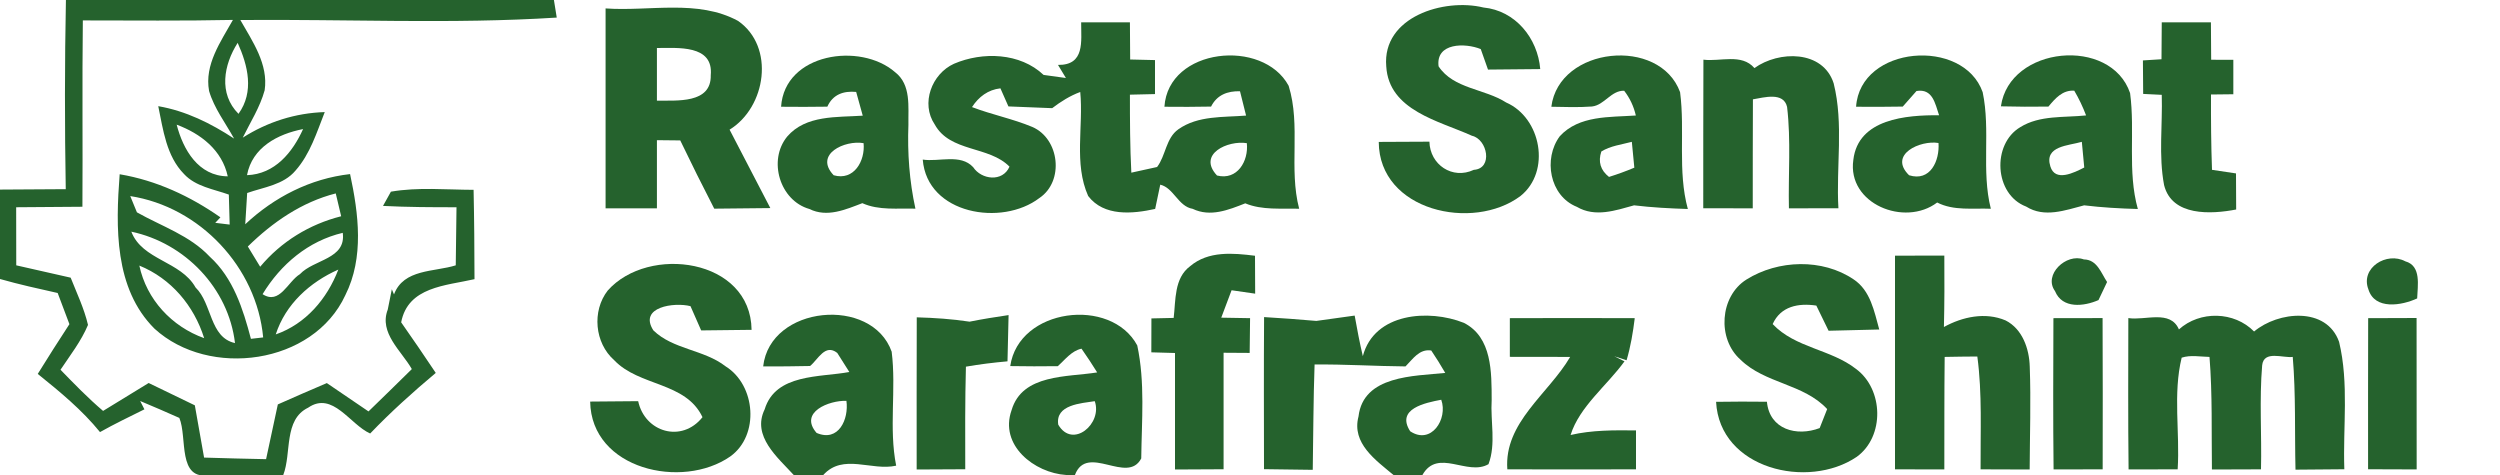 <?xml version="1.0" encoding="UTF-8" ?>
<!DOCTYPE svg PUBLIC "-//W3C//DTD SVG 1.1//EN" "http://www.w3.org/Graphics/SVG/1.1/DTD/svg11.dtd">
<svg width="300pt" height="57pt" viewBox="0 0 300 57" version="1.1" xmlns="http://www.w3.org/2000/svg">
<g id="#25622dff">
<path fill="#25622d" opacity="1.00" d=" M 7.91 0.00 L 66.47 0.00 C 66.56 0.53 66.73 1.58 66.81 2.11 C 54.19 2.91 41.49 2.29 28.84 2.40 C 30.30 4.97 32.22 7.71 31.76 10.83 C 31.20 12.86 30.05 14.65 29.13 16.52 C 32.09 14.63 35.45 13.56 38.97 13.45 C 38.01 15.88 37.22 18.48 35.46 20.47 C 34.02 22.19 31.64 22.46 29.66 23.16 C 29.60 24.10 29.49 25.98 29.43 26.91 C 32.91 23.65 37.24 21.43 42.01 20.89 C 43.03 25.65 43.71 30.90 41.44 35.42 C 37.59 43.76 25.09 45.43 18.54 39.44 C 13.70 34.62 13.88 27.23 14.36 20.91 C 18.76 21.65 22.82 23.54 26.45 26.08 L 25.83 26.74 C 26.27 26.79 27.13 26.90 27.56 26.95 C 27.53 25.75 27.49 24.55 27.46 23.35 C 25.62 22.69 23.48 22.39 22.09 20.89 C 19.96 18.73 19.58 15.58 18.99 12.74 C 22.30 13.31 25.31 14.80 28.09 16.63 C 27.06 14.75 25.70 13.00 25.09 10.92 C 24.51 7.76 26.49 5.00 27.95 2.39 C 21.95 2.52 15.95 2.45 9.94 2.45 C 9.85 9.90 9.94 17.35 9.89 24.81 C 7.24 24.84 4.59 24.86 1.94 24.87 C 1.95 27.19 1.95 29.52 1.95 31.84 C 4.13 32.33 6.30 32.82 8.48 33.32 C 9.22 35.19 10.10 37.02 10.56 38.99 C 9.74 40.94 8.43 42.62 7.26 44.37 C 8.91 46.07 10.56 47.77 12.37 49.31 C 14.19 48.19 16.01 47.07 17.84 45.96 C 19.68 46.86 21.53 47.75 23.38 48.64 C 23.75 50.73 24.11 52.82 24.49 54.91 C 26.97 54.99 29.45 55.05 31.93 55.10 C 32.40 52.91 32.87 50.72 33.34 48.53 C 35.29 47.66 37.25 46.81 39.22 45.97 C 40.89 47.10 42.56 48.23 44.22 49.37 C 45.96 47.68 47.70 45.99 49.42 44.29 C 48.17 42.10 45.45 39.95 46.53 37.15 C 46.65 36.54 46.90 35.32 47.02 34.71 L 47.28 35.33 C 48.43 32.25 52.12 32.65 54.69 31.84 C 54.72 29.51 54.74 27.19 54.78 24.87 C 51.84 24.87 48.90 24.86 45.96 24.71 C 46.20 24.28 46.68 23.43 46.91 23.00 C 50.18 22.44 53.53 22.77 56.83 22.78 C 56.91 26.35 56.93 29.93 56.94 33.50 C 53.49 34.29 48.96 34.40 48.14 38.68 C 49.55 40.69 50.93 42.71 52.29 44.75 C 49.55 47.05 46.89 49.44 44.42 52.02 C 41.99 50.94 39.92 46.90 36.98 48.92 C 34.01 50.36 35.01 54.37 33.99 57.00 L 25.18 57.00 C 21.24 57.71 22.51 52.51 21.52 50.15 C 19.96 49.45 18.39 48.78 16.82 48.12 L 17.33 49.12 C 15.54 50.01 13.74 50.87 12.00 51.85 C 9.84 49.19 7.19 47.01 4.53 44.87 C 5.77 42.86 7.04 40.88 8.33 38.90 C 7.86 37.65 7.39 36.41 6.92 35.16 C 4.60 34.64 2.28 34.13 0.00 33.48 L 0.00 22.75 C 2.63 22.74 5.26 22.72 7.89 22.70 C 7.76 15.13 7.76 7.57 7.91 0.00 M 28.62 13.66 C 30.53 11.01 29.75 7.87 28.52 5.14 C 26.84 7.78 26.20 11.23 28.62 13.66 M 29.64 21.02 C 32.98 20.90 35.10 18.30 36.37 15.49 C 33.32 16.08 30.26 17.69 29.64 21.02 M 21.20 14.96 C 21.98 17.98 23.81 21.13 27.33 21.16 C 26.65 18.01 24.08 16.03 21.20 14.96 M 15.63 23.53 C 15.83 24.02 16.23 25.00 16.43 25.48 C 19.40 27.16 22.78 28.25 25.17 30.80 C 27.99 33.36 29.17 37.09 30.11 40.66 L 31.58 40.49 C 30.80 32.06 23.97 24.82 15.63 23.53 M 29.74 29.58 C 30.24 30.39 30.73 31.20 31.22 32.01 C 33.74 28.99 37.14 26.91 40.94 25.95 C 40.78 25.26 40.45 23.89 40.29 23.21 C 36.21 24.25 32.72 26.66 29.74 29.58 M 31.51 35.30 C 33.56 36.63 34.53 33.79 35.99 32.90 C 37.67 31.11 41.56 31.11 41.13 27.94 C 37.00 28.91 33.68 31.72 31.51 35.30 M 15.76 27.80 C 17.07 31.23 21.69 31.32 23.47 34.50 C 25.48 36.44 25.13 40.49 28.20 41.17 C 27.42 34.59 22.20 29.16 15.76 27.80 M 16.72 31.87 C 17.59 35.94 20.61 39.19 24.50 40.58 C 23.28 36.68 20.53 33.42 16.72 31.87 M 33.09 40.13 C 36.71 38.87 39.26 35.84 40.60 32.35 C 37.19 33.86 34.26 36.50 33.09 40.13 Z" />
<path fill="#25622d" opacity="1.00" d=" M 72.67 1.01 C 77.93 1.39 83.73 -0.12 88.57 2.51 C 93.03 5.61 91.94 12.86 87.55 15.56 C 89.18 18.70 90.80 21.84 92.44 24.97 C 90.19 24.99 87.95 25.01 85.71 25.04 C 84.31 22.33 82.95 19.60 81.63 16.85 C 80.93 16.85 79.53 16.83 78.83 16.82 C 78.83 19.55 78.83 22.27 78.83 25.00 C 76.78 25.00 74.72 25.00 72.67 25.00 C 72.67 17.00 72.67 9.00 72.67 1.01 M 78.83 5.76 C 78.83 7.86 78.83 9.97 78.83 12.08 C 81.17 12.04 85.37 12.48 85.29 9.03 C 85.64 5.32 81.28 5.77 78.83 5.76 Z" />
<path fill="#25622d" opacity="1.00" d=" M 166.35 7.96 C 165.85 2.01 173.29 -0.25 178.01 0.90 C 181.84 1.27 184.52 4.57 184.83 8.29 C 182.74 8.32 180.65 8.34 178.56 8.35 C 178.35 7.74 177.91 6.51 177.69 5.89 C 175.83 5.13 172.27 5.11 172.63 7.96 C 174.41 10.67 178.16 10.64 180.74 12.30 C 184.95 14.14 186.14 20.58 182.46 23.52 C 176.76 27.80 165.49 25.32 165.45 17.03 C 167.48 17.01 169.50 17.00 171.53 17.00 C 171.59 19.76 174.29 21.59 176.86 20.38 C 179.19 20.23 178.50 16.71 176.63 16.29 C 172.68 14.50 166.66 13.27 166.35 7.96 Z" />
<path fill="#25622d" opacity="1.00" d=" M 129.74 2.68 C 131.69 2.68 133.64 2.68 135.59 2.68 C 135.60 4.17 135.61 5.66 135.62 7.14 C 136.37 7.16 137.86 7.19 138.60 7.21 C 138.60 8.57 138.60 9.93 138.60 11.29 C 137.85 11.31 136.34 11.34 135.59 11.36 C 135.59 14.48 135.60 17.60 135.76 20.72 C 136.53 20.55 138.07 20.21 138.85 20.04 C 139.90 18.67 139.90 16.57 141.41 15.51 C 143.77 13.85 146.79 14.09 149.53 13.87 C 149.35 13.14 148.98 11.68 148.80 10.95 C 147.30 10.91 146.03 11.39 145.33 12.79 C 143.47 12.83 141.60 12.83 139.73 12.81 C 140.19 5.73 151.56 4.57 154.64 10.30 C 156.12 15.08 154.63 20.21 155.90 25.05 C 153.74 24.98 151.48 25.25 149.43 24.40 C 147.42 25.19 145.24 26.08 143.12 25.06 C 141.38 24.77 140.85 22.54 139.23 22.16 C 139.08 22.89 138.77 24.34 138.62 25.07 C 135.91 25.67 132.47 26.00 130.58 23.52 C 128.84 19.62 130.03 15.16 129.63 11.04 C 128.40 11.49 127.30 12.19 126.26 12.98 C 124.51 12.91 122.76 12.84 121.01 12.77 C 120.77 12.23 120.29 11.14 120.05 10.60 C 118.56 10.77 117.44 11.62 116.64 12.85 C 119.01 13.76 121.52 14.25 123.87 15.23 C 127.15 16.64 127.73 21.75 124.73 23.76 C 120.23 27.21 111.25 25.72 110.73 19.15 C 112.69 19.45 115.26 18.42 116.78 20.06 C 117.76 21.56 120.31 21.89 121.14 20.00 C 118.68 17.48 114.02 18.29 112.17 14.94 C 110.46 12.41 111.81 8.86 114.48 7.65 C 117.91 6.18 122.41 6.32 125.23 8.99 C 125.90 9.08 127.24 9.27 127.91 9.36 L 126.96 7.79 C 130.21 7.83 129.73 4.98 129.74 2.68 M 146.04 21.06 C 148.47 21.68 149.85 19.33 149.62 17.18 C 147.36 16.81 143.64 18.49 146.04 21.06 Z" />
<path fill="#25622d" opacity="1.00" d=" M 259.41 2.68 C 261.38 2.68 263.34 2.68 265.31 2.68 C 265.32 4.17 265.33 5.67 265.34 7.17 C 266.01 7.17 267.34 7.17 268.00 7.18 C 268.00 8.56 268.00 9.93 268.00 11.31 C 267.33 11.32 265.99 11.34 265.32 11.34 C 265.31 14.35 265.33 17.37 265.44 20.38 C 266.16 20.48 267.60 20.70 268.32 20.81 C 268.32 22.25 268.33 23.70 268.34 25.14 C 265.34 25.72 260.63 25.98 259.69 22.21 C 259.02 18.65 259.52 14.98 259.41 11.38 C 258.86 11.36 257.74 11.30 257.18 11.27 C 257.17 9.93 257.16 8.59 257.15 7.25 C 257.71 7.22 258.82 7.15 259.38 7.11 C 259.39 5.64 259.40 4.16 259.41 2.68 Z" />
<path fill="#25622d" opacity="1.00" d=" M 93.73 12.81 C 94.15 6.38 103.24 5.03 107.41 8.66 C 109.36 10.17 108.97 12.81 109.01 14.98 C 108.88 18.36 109.13 21.74 109.85 25.04 C 107.72 24.97 105.48 25.28 103.48 24.38 C 101.46 25.15 99.26 26.13 97.13 25.08 C 93.57 24.07 92.13 19.24 94.46 16.39 C 96.70 13.78 100.44 14.09 103.53 13.88 C 103.34 13.17 102.94 11.74 102.74 11.03 C 101.22 10.89 99.94 11.33 99.28 12.80 C 97.43 12.83 95.58 12.83 93.73 12.81 M 100.04 21.03 C 102.47 21.73 103.84 19.31 103.63 17.18 C 101.42 16.78 97.63 18.49 100.04 21.03 Z" />
<path fill="#25622d" opacity="1.00" d=" M 186.16 12.81 C 187.08 5.58 199.17 4.37 201.61 11.06 C 202.22 15.71 201.29 20.49 202.54 25.08 C 200.38 25.01 198.23 24.90 196.09 24.64 C 193.85 25.26 191.42 26.11 189.22 24.82 C 185.94 23.51 185.17 19.03 187.18 16.34 C 189.50 13.82 193.18 14.08 196.30 13.86 C 196.05 12.76 195.58 11.77 194.90 10.89 C 193.33 10.84 192.54 12.61 191.04 12.78 C 189.42 12.90 187.79 12.84 186.16 12.81 M 192.16 18.18 C 191.75 19.41 192.06 20.43 193.08 21.23 C 194.11 20.91 195.12 20.54 196.12 20.12 C 196.05 19.35 195.89 17.79 195.82 17.02 C 194.58 17.35 193.26 17.50 192.16 18.18 Z" />
<path fill="#25622d" opacity="1.00" d=" M 204.41 7.16 C 206.42 7.42 209.00 6.38 210.53 8.17 C 213.46 6.06 218.75 5.99 220.04 10.00 C 221.26 14.88 220.32 20.01 220.61 24.99 C 218.63 24.99 216.65 25.00 214.67 25.00 C 214.58 20.95 214.93 16.87 214.45 12.83 C 214.03 11.00 211.68 11.70 210.35 11.92 C 210.33 16.28 210.33 20.64 210.33 25.00 C 208.34 25.00 206.36 24.99 204.39 24.99 C 204.40 19.04 204.38 13.10 204.41 7.16 Z" />
<path fill="#25622d" opacity="1.00" d=" M 222.73 12.81 C 223.22 5.46 235.59 4.47 237.92 11.06 C 238.89 15.66 237.74 20.46 238.90 25.05 C 236.75 24.96 234.45 25.32 232.46 24.30 C 228.56 27.26 221.64 24.46 222.40 19.19 C 222.97 14.24 228.79 13.80 232.69 13.83 C 232.21 12.42 231.92 10.60 229.98 10.92 C 229.56 11.39 228.74 12.32 228.33 12.79 C 226.46 12.82 224.59 12.83 222.73 12.81 M 229.09 21.03 C 231.64 21.83 232.77 19.29 232.62 17.16 C 230.45 16.79 226.55 18.54 229.09 21.03 Z" />
<path fill="#25622d" opacity="1.00" d=" M 240.11 12.76 C 241.13 5.51 253.30 4.36 255.61 11.17 C 256.23 15.79 255.27 20.53 256.54 25.08 C 254.38 25.02 252.23 24.90 250.10 24.64 C 247.83 25.23 245.33 26.17 243.14 24.79 C 239.30 23.34 239.00 17.30 242.43 15.26 C 244.78 13.80 247.69 14.13 250.33 13.85 C 249.94 12.82 249.47 11.83 248.91 10.88 C 247.49 10.79 246.62 11.82 245.81 12.79 C 243.91 12.82 242.01 12.81 240.11 12.76 M 246.04 19.96 C 246.61 21.89 248.92 20.71 250.11 20.10 C 250.04 19.33 249.89 17.79 249.82 17.02 C 248.23 17.49 245.28 17.50 246.04 19.96 Z" />
<path fill="#25622d" opacity="1.00" d=" M 142.82 31.94 C 145.00 30.09 147.96 30.36 150.60 30.69 C 150.60 32.21 150.61 33.72 150.62 35.24 C 149.91 35.14 148.50 34.94 147.79 34.83 C 147.37 35.93 146.96 37.02 146.55 38.12 C 147.42 38.14 149.15 38.17 150.01 38.18 C 149.99 39.57 149.98 40.96 149.96 42.35 C 149.17 42.35 147.61 42.33 146.83 42.33 C 146.83 46.99 146.83 51.65 146.83 56.31 C 144.89 56.32 142.94 56.33 141.00 56.34 C 141.00 51.68 141.00 47.02 141.00 42.36 C 140.05 42.33 139.11 42.31 138.16 42.28 C 138.17 40.92 138.17 39.56 138.17 38.21 C 138.84 38.19 140.17 38.16 140.84 38.15 C 141.10 36.01 140.88 33.38 142.82 31.94 Z" />
<path fill="#25622d" opacity="1.00" d=" M 227.40 30.68 C 229.37 30.68 231.35 30.67 233.32 30.67 C 233.34 33.53 233.34 36.38 233.27 39.24 C 235.50 38.01 238.24 37.42 240.67 38.45 C 242.70 39.48 243.51 41.86 243.57 44.00 C 243.72 48.11 243.58 52.23 243.56 56.34 C 241.60 56.33 239.63 56.32 237.67 56.32 C 237.64 51.80 237.88 47.27 237.28 42.78 C 235.97 42.79 234.67 42.80 233.36 42.83 C 233.31 47.33 233.33 51.83 233.32 56.33 C 231.34 56.33 229.37 56.32 227.40 56.32 C 227.39 47.77 227.39 39.23 227.40 30.68 Z" />
<path fill="#25622d" opacity="1.00" d=" M 246.60 34.93 C 245.17 32.97 247.95 30.34 250.06 31.13 C 251.65 31.15 252.12 32.74 252.85 33.84 C 252.59 34.39 252.08 35.47 251.82 36.01 C 250.08 36.77 247.48 37.09 246.60 34.93 Z" />
<path fill="#25622d" opacity="1.00" d=" M 284.21 34.73 C 283.21 32.14 286.41 30.16 288.64 31.36 C 290.59 31.90 290.11 34.29 290.06 35.81 C 288.21 36.67 284.98 37.22 284.21 34.73 Z" />
<path fill="#25622d" opacity="1.00" d=" M 72.93 34.86 C 77.82 29.36 90.08 31.00 90.19 39.58 C 88.18 39.61 86.16 39.62 84.14 39.65 C 83.71 38.68 83.28 37.71 82.86 36.74 C 80.92 36.24 76.60 36.83 78.40 39.64 C 80.74 41.94 84.48 41.94 87.07 43.96 C 90.69 46.21 91.17 52.23 87.64 54.77 C 81.88 58.79 70.95 56.34 70.82 48.19 C 72.74 48.17 74.66 48.15 76.58 48.14 C 77.38 51.87 81.81 53.19 84.30 50.06 C 82.28 45.80 76.72 46.40 73.70 43.22 C 71.36 41.16 71.01 37.32 72.93 34.86 Z" />
<path fill="#25622d" opacity="1.00" d=" M 209.58 33.54 C 213.37 31.17 218.69 30.99 222.44 33.53 C 224.46 34.87 224.91 37.38 225.51 39.54 C 223.48 39.60 221.46 39.63 219.43 39.69 C 218.94 38.68 218.45 37.68 217.96 36.67 C 215.81 36.35 213.69 36.74 212.72 38.89 C 215.43 41.76 219.69 41.90 222.72 44.27 C 226.03 46.70 226.18 52.38 222.81 54.82 C 216.95 58.79 206.35 56.27 205.93 48.22 C 207.96 48.19 210.00 48.18 212.03 48.21 C 212.34 51.54 215.60 52.42 218.36 51.37 C 218.59 50.80 219.03 49.66 219.26 49.09 C 216.45 46.04 211.79 46.04 208.86 43.16 C 206.04 40.67 206.36 35.56 209.58 33.54 Z" />
<path fill="#25622d" opacity="1.00" d=" M 91.58 43.97 C 92.40 36.64 104.62 35.50 107.00 42.20 C 107.57 46.73 106.64 51.36 107.54 55.88 C 104.58 56.55 101.18 54.36 98.79 57.00 L 95.25 57.00 C 93.33 54.90 90.19 52.34 91.76 49.12 C 93.07 44.81 98.40 45.30 101.92 44.64 C 101.56 44.07 100.83 42.92 100.47 42.35 C 99.01 41.20 98.17 43.14 97.21 43.92 C 95.33 43.96 93.45 43.98 91.58 43.97 M 97.99 51.95 C 100.62 53.09 101.88 50.31 101.57 48.10 C 99.51 48.03 95.83 49.46 97.99 51.95 Z" />
<path fill="#25622d" opacity="1.00" d=" M 110.01 38.08 C 112.13 38.14 114.25 38.28 116.35 38.60 C 117.90 38.29 119.46 38.04 121.03 37.81 C 120.99 39.66 120.95 41.51 120.90 43.36 C 119.23 43.51 117.56 43.71 115.91 44.00 C 115.80 48.10 115.82 52.20 115.83 56.31 C 113.89 56.32 111.95 56.33 110.00 56.34 C 110.00 50.25 109.99 44.17 110.01 38.08 Z" />
<path fill="#25622d" opacity="1.00" d=" M 121.23 43.93 C 122.24 36.97 133.31 35.58 136.47 41.45 C 137.42 45.87 137.00 50.52 136.95 55.01 C 135.29 58.20 130.44 53.16 128.99 57.00 L 127.95 57.00 C 124.11 56.75 119.89 53.42 121.39 49.22 C 122.67 44.85 128.09 45.27 131.66 44.69 C 131.06 43.72 130.43 42.77 129.78 41.84 C 128.56 42.11 127.82 43.16 126.93 43.94 C 125.03 43.97 123.13 43.96 121.23 43.93 M 126.99 50.96 C 128.71 53.91 132.33 50.84 131.37 48.14 C 129.74 48.40 126.62 48.55 126.99 50.96 Z" />
<path fill="#25622d" opacity="1.00" d=" M 151.69 38.05 C 153.78 38.18 155.87 38.32 157.96 38.51 C 159.49 38.29 161.02 38.08 162.56 37.87 C 162.85 39.50 163.16 41.13 163.54 42.74 C 164.91 37.52 171.48 37.07 175.66 38.74 C 179.07 40.46 178.99 44.72 179.00 48.00 C 178.84 50.54 179.54 53.27 178.62 55.70 C 176.08 57.17 172.54 53.73 170.69 57.00 L 167.22 57.00 C 165.11 55.23 162.17 53.21 163.02 49.98 C 163.60 45.03 169.69 45.14 173.43 44.75 C 172.90 43.83 172.34 42.94 171.75 42.06 C 170.31 41.84 169.54 43.09 168.66 43.97 C 165.02 43.94 161.39 43.70 157.75 43.74 C 157.60 47.95 157.60 52.16 157.53 56.38 C 155.58 56.35 153.63 56.32 151.68 56.30 C 151.67 50.22 151.65 44.13 151.69 38.05 M 169.22 51.75 C 171.73 53.43 173.78 50.29 172.95 47.97 C 171.00 48.34 167.49 49.06 169.22 51.75 Z" />
<path fill="#25622d" opacity="1.00" d=" M 181.18 38.18 C 186.17 38.16 191.17 38.16 196.17 38.18 C 195.96 39.88 195.68 41.58 195.19 43.23 L 193.71 42.75 L 194.94 43.36 C 192.84 46.27 189.54 48.78 188.47 52.20 C 191.04 51.60 193.70 51.62 196.32 51.65 C 196.32 53.21 196.32 54.76 196.32 56.32 C 191.17 56.34 186.02 56.33 180.88 56.32 C 180.46 50.70 185.83 47.26 188.42 42.83 C 186.01 42.83 183.59 42.83 181.18 42.82 C 181.17 41.27 181.17 39.73 181.18 38.18 Z" />
<path fill="#25622d" opacity="1.00" d=" M 246.41 38.18 C 248.37 38.18 250.34 38.17 252.31 38.17 C 252.34 44.22 252.33 50.27 252.32 56.32 C 250.35 56.32 248.39 56.33 246.43 56.33 C 246.36 50.28 246.39 44.23 246.41 38.18 Z" />
<path fill="#25622d" opacity="1.00" d=" M 255.40 38.17 C 257.43 38.49 260.44 37.13 261.47 39.53 C 263.99 37.26 268.11 37.35 270.49 39.78 C 273.39 37.35 279.18 36.77 280.69 41.02 C 281.89 46.02 281.14 51.22 281.32 56.31 C 279.36 56.33 277.41 56.34 275.46 56.36 C 275.35 51.85 275.51 47.33 275.13 42.83 C 273.96 42.99 271.66 42.00 271.46 43.83 C 271.11 47.98 271.42 52.15 271.32 56.32 C 269.36 56.32 267.39 56.33 265.43 56.34 C 265.37 51.84 265.50 47.32 265.14 42.83 C 264.02 42.81 262.88 42.57 261.80 42.92 C 260.74 47.26 261.60 51.87 261.32 56.32 C 259.35 56.32 257.39 56.33 255.43 56.33 C 255.36 50.28 255.39 44.22 255.40 38.17 Z" />
<path fill="#25622d" opacity="1.00" d=" M 284.18 38.18 C 286.11 38.17 288.05 38.17 289.99 38.16 C 290.00 44.22 290.00 50.28 290.00 56.33 C 288.05 56.33 286.11 56.32 284.17 56.31 C 284.17 50.27 284.16 44.23 284.18 38.18 Z" />
</g>
</svg>
